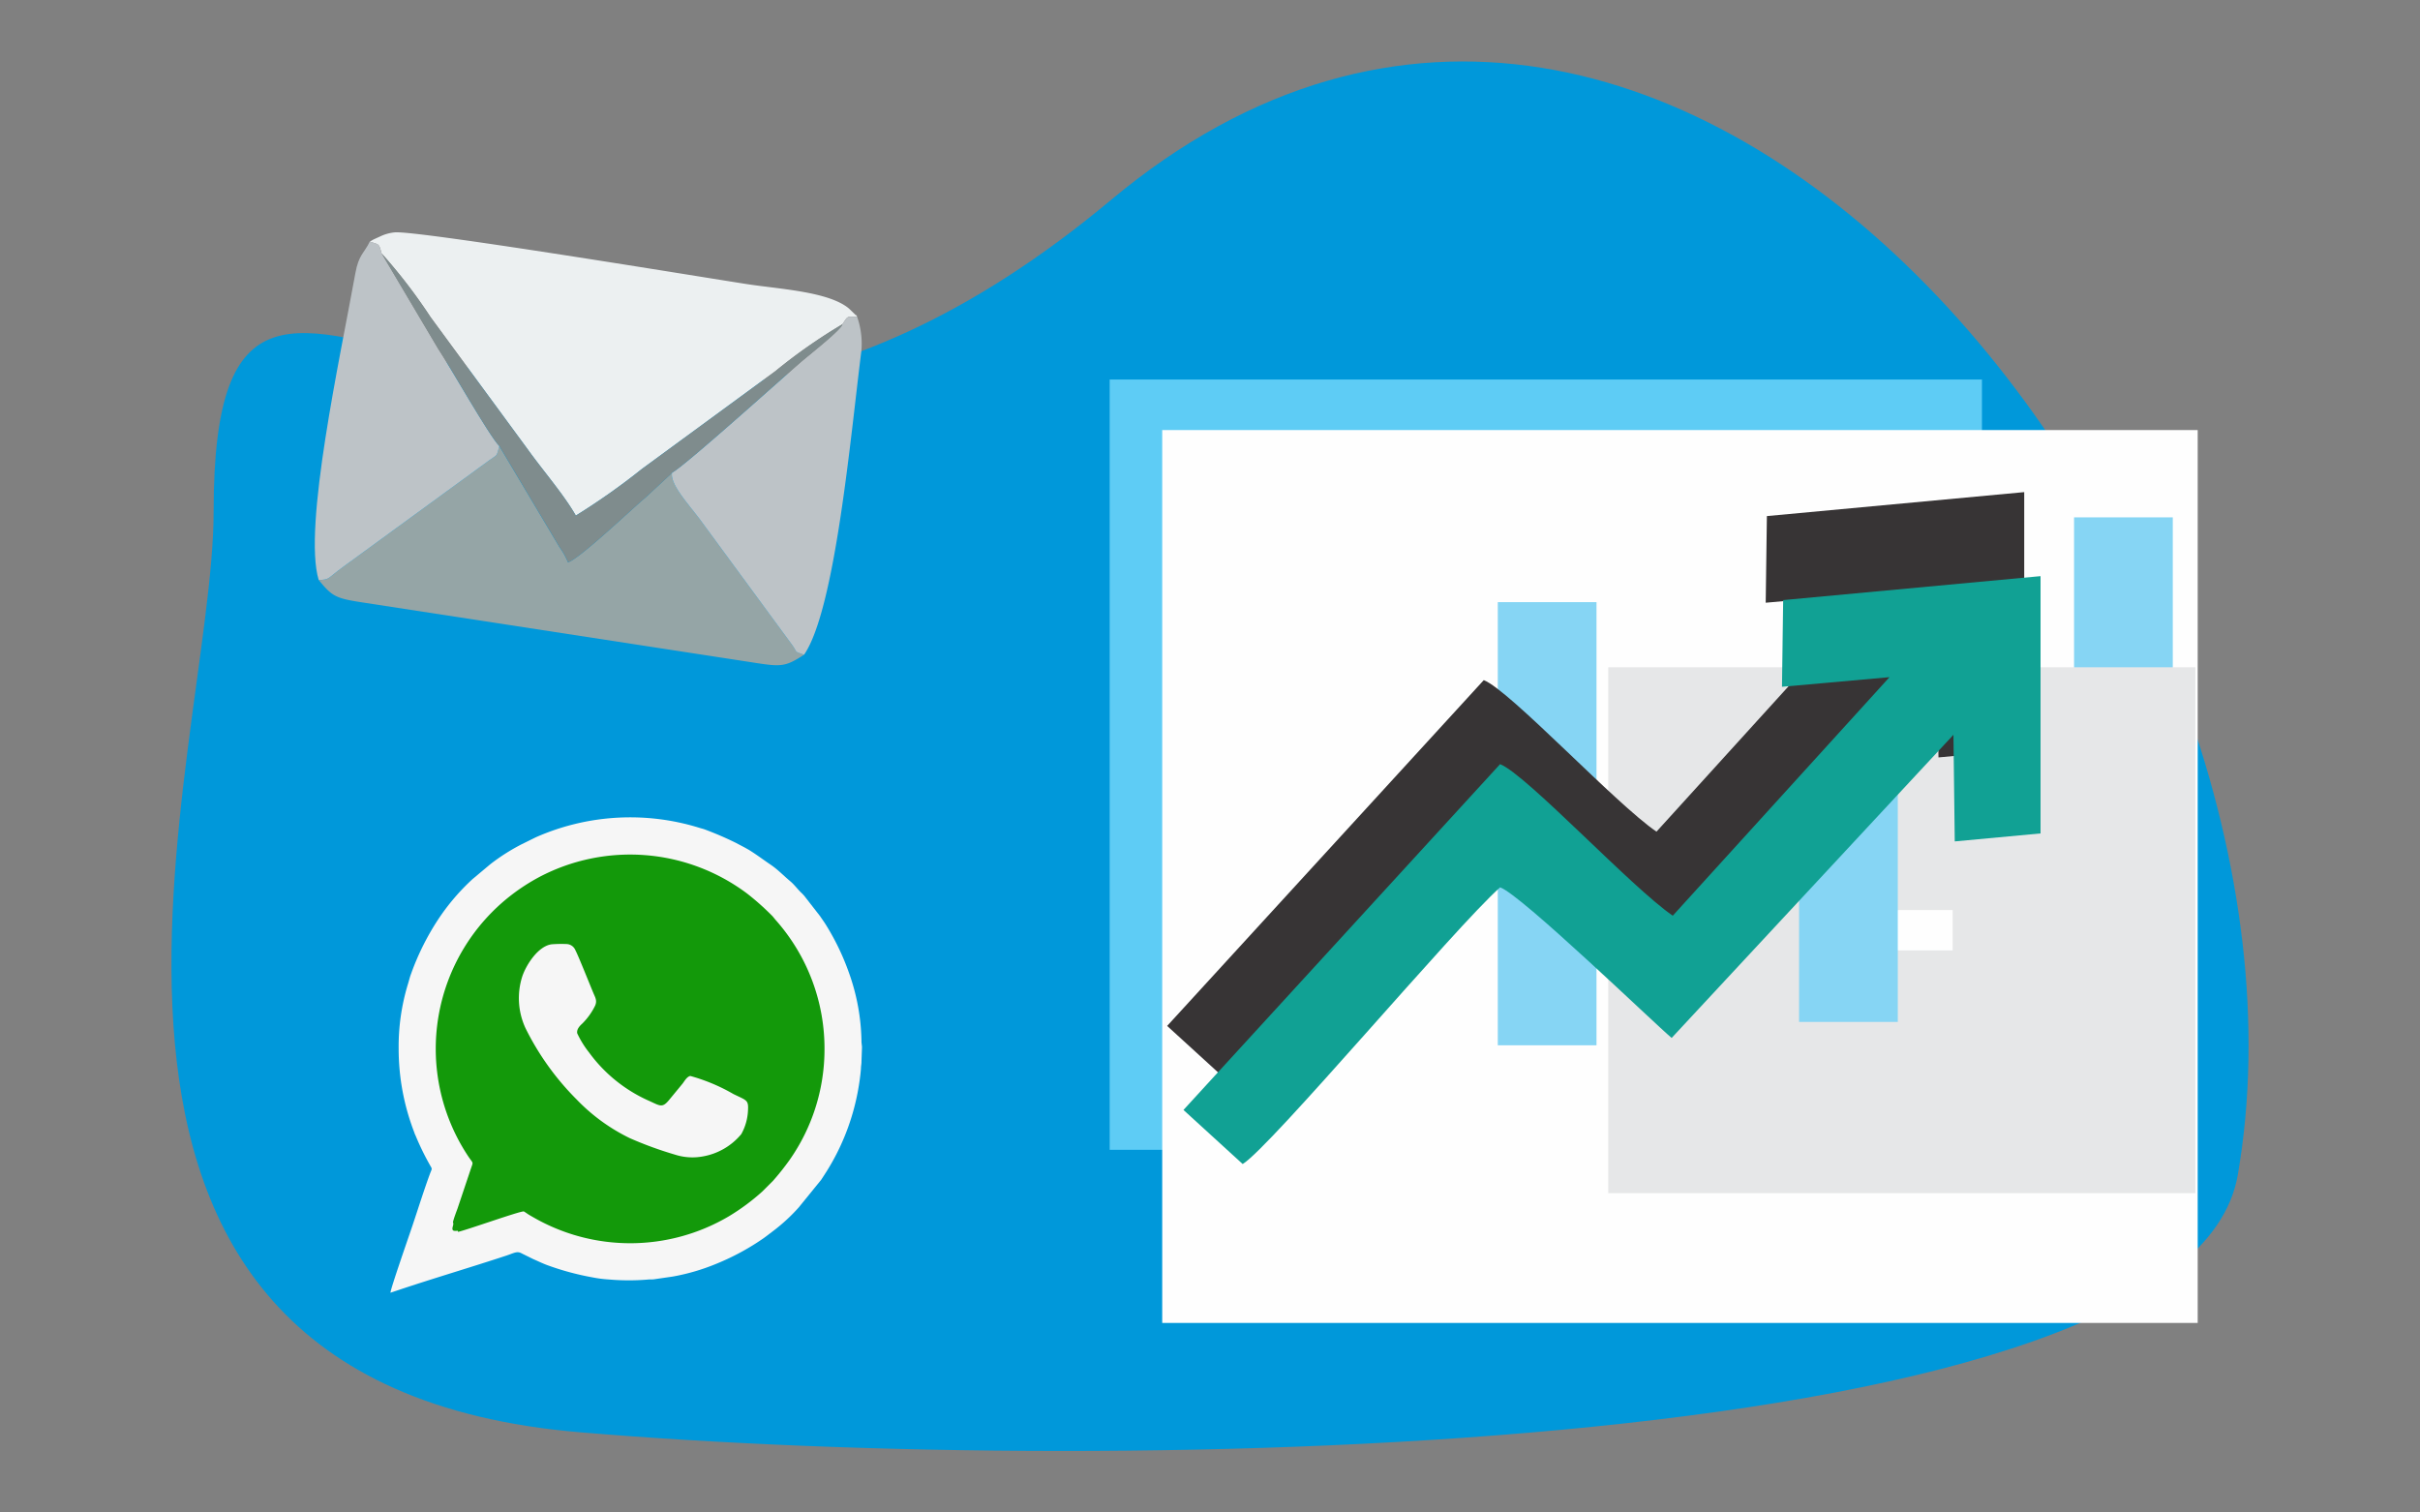 <svg xmlns="http://www.w3.org/2000/svg" width="160" height="100" viewBox="0 0 160 100">
  <rect x="0" y="0" width="160" height="100" fill="#808080" stroke="none"/>
  <g id="Grupo_502" data-name="Grupo 502" transform="translate(-4448 -140)">
    <rect id="Retângulo_405" data-name="Retângulo 405" width="160" height="100" transform="translate(4448 140)" fill="none"/>
    <g id="Grupo_494" data-name="Grupo 494" transform="translate(0.335 0.065)">
      <path id="Caminho_1824" data-name="Caminho 1824" d="M58.944,14.348c37.6-31.414,81.348,24.922,74.5,64.467-3.239,18.705-73.911,20-109.579,17.011C-15.3,92.546-.384,50.825-.384,34.95-.384,4.826,21.339,45.762,58.944,14.348Z" transform="translate(4462.173 138.809)" fill="#0098da"/>
      <g id="_2095901400800" transform="translate(3765.736 -1724.583)">
        <rect id="Retângulo_31" data-name="Retângulo 31" width="57.671" height="50.929" transform="translate(755.296 1889.61)" fill="#5eccf5"/>
        <rect id="Retângulo_32" data-name="Retângulo 32" width="68.461" height="59.034" transform="translate(758.77 1892.952)" fill="#fefefe"/>
        <rect id="Retângulo_33" data-name="Retângulo 33" width="6.527" height="29.3" transform="translate(819.057 1898.723)" fill="#86d5f4"/>
        <rect id="Retângulo_34" data-name="Retângulo 34" width="22.77" height="18.721" transform="translate(796.284 1916.661)" fill="none" stroke="#e6e7e8" stroke-miterlimit="22.926" stroke-width="16.05"/>
        <rect id="Retângulo_35" data-name="Retângulo 35" width="6.527" height="29.3" transform="translate(800.876 1902.784)" fill="#86d5f4"/>
        <rect id="Retângulo_36" data-name="Retângulo 36" width="6.527" height="29.3" transform="translate(780.956 1904.329)" fill="#86d5f4"/>
        <path id="Caminho_860" data-name="Caminho 860" d="M807.534,1921.743l7.106-.636-14.326,15.772c-2.715-1.848-9.683-9.335-11.419-10.019l-20.934,22.863,3.917,3.575c1.8-1.074,14.044-15.652,17.017-18.289,1.35.447,10.151,8.951,11.345,9.953l18.628-20.043.09,7.052,5.669-.528V1914.43l-17.014,1.584-.078,5.729Z" transform="translate(-8.865 -17.375)" fill="#373435" fill-rule="evenodd"/>
        <path id="Caminho_861" data-name="Caminho 861" d="M811.131,1940.266l7.109-.636L803.911,1955.4c-2.712-1.848-9.68-9.338-11.417-10.019l-20.934,22.863,3.914,3.575c1.8-1.074,14.047-15.655,17.02-18.292,1.347.447,10.151,8.954,11.342,9.956l18.631-20.043.087,7.049,5.672-.528V1932.95l-17.017,1.584-.078,5.732Z" transform="translate(-11.385 -30.34)" fill="#11a194" fill-rule="evenodd"/>
      </g>
      <g id="Grupo_486" data-name="Grupo 486" transform="translate(2644.762 -2099.844)">
        <path id="Caminho_1117" data-name="Caminho 1117" d="M1829.26,2309.121a15.351,15.351,0,0,0,1.033,5.527c.014.039.02.062.034.1s.028.059.053.115a17.5,17.5,0,0,0,.979,2c.129.217.1.191-.009.47-.36.962-.819,2.409-1.162,3.436-.265.793-1.469,4.229-1.469,4.48l.456-.152c2.384-.8,4.806-1.511,7.2-2.3.509-.169.712-.318,1.007-.155l.791.391c.307.129.552.256.872.377a17.869,17.869,0,0,0,3.005.819,7.978,7.978,0,0,0,1.106.144,15.108,15.108,0,0,0,2.547.008c.152-.02.3,0,.45-.022l1.238-.18a13.946,13.946,0,0,0,2.924-.864,16.05,16.05,0,0,0,3.107-1.694l.54-.408a11.908,11.908,0,0,0,1.747-1.6l1.486-1.829c.132-.2.242-.374.371-.574a15.152,15.152,0,0,0,1.947-4.75,15.707,15.707,0,0,0,.273-1.618c.017-.163.034-.3.04-.436.006-.2.034-.253.034-.436l.034-.951c-.006-.175-.036-.228-.034-.436a14.021,14.021,0,0,0-.8-4.41,16.179,16.179,0,0,0-1.539-3.228c-.129-.211-.259-.383-.394-.588l-1.036-1.331a2.71,2.71,0,0,0-.231-.242c-.245-.239-.445-.521-.712-.743-.428-.357-.816-.768-1.281-1.083s-.926-.661-1.407-.962c-.1-.062-.191-.107-.3-.172l-.619-.326a21.681,21.681,0,0,0-2.009-.867c-.129-.051-.242-.073-.36-.11a15.43,15.43,0,0,0-10.862.625l-.951.47a13.249,13.249,0,0,0-2.043,1.306l-1.176.985a14.449,14.449,0,0,0-2.122,2.445,16.872,16.872,0,0,0-1.936,3.81c-.093.242-.141.475-.222.726A14.207,14.207,0,0,0,1829.26,2309.121Z" fill="#f6f6f6" fill-rule="evenodd"/>
        <path id="Caminho_1118" data-name="Caminho 1118" d="M1840.5,2326.875c.068.146-.031.287-.034.414-.006.205.158.16.363.16v.068c.419-.062,4.193-1.416,4.359-1.348.048.02.239.155.287.186.107.068.177.107.3.177a12.831,12.831,0,0,0,12.964-.042,14.311,14.311,0,0,0,2.215-1.641l.709-.709a16.938,16.938,0,0,0,1.095-1.379,12.732,12.732,0,0,0,2.307-7.212,12.8,12.8,0,0,0-3.233-8.656c-.1-.113-.152-.2-.267-.31a17.228,17.228,0,0,0-1.593-1.416,12.89,12.89,0,0,0-13.783-1.1,13.287,13.287,0,0,0-1.79,1.154,12.837,12.837,0,0,0-2.89,17.3c.335.5.343.338.186.793l-.892,2.659C1840.7,2326.25,1840.565,2326.607,1840.5,2326.875Z" transform="translate(-7.65 -6.292)" fill="#13990a" fill-rule="evenodd"/>
        <path id="Caminho_1119" data-name="Caminho 1119" d="M1861.047,2323.6c-.889.107-1.688,1.345-1.95,2.127a4.718,4.718,0,0,0,.205,3.4,17.8,17.8,0,0,0,3.385,4.728,12.366,12.366,0,0,0,3.523,2.564,24.564,24.564,0,0,0,2.977,1.086,3.759,3.759,0,0,0,1.812.127,4.251,4.251,0,0,0,2.578-1.48,3.511,3.511,0,0,0,.445-1.587c.037-.684-.093-.636-.968-1.066a12.067,12.067,0,0,0-2.848-1.193c-.225.045-.377.332-.51.506l-.917,1.112c-.445.526-.591.341-1.359,0a9.826,9.826,0,0,1-3.917-3.186,6.31,6.31,0,0,1-.774-1.255c-.051-.3.225-.535.349-.653a4.326,4.326,0,0,0,.842-1.187c.132-.318.006-.521-.11-.793-.234-.552-1.007-2.5-1.2-2.856a.653.653,0,0,0-.594-.411,8.416,8.416,0,0,0-.968.017Z" transform="translate(-21.664 -21.388)" fill="#f6f6f6" fill-rule="evenodd"/>
      </g>
      <g id="Grupo_487" data-name="Grupo 487" transform="translate(-632.037 671.191)">
        <path id="Caminho_60" data-name="Caminho 60" d="M479.66,2647.421c.652.223.591.1.782.782a35.362,35.362,0,0,1,3.233,4.208l6.4,8.711c.975,1.367,2.414,3.026,3.207,4.415a45,45,0,0,0,4.365-3.08l8.812-6.458a36.051,36.051,0,0,1,4.444-3.111c.4-.575.254-.5.978-.509-.026-.037-.069-.13-.09-.1l-.451-.435c-1.336-1.121-4.59-1.283-6.726-1.611-2.539-.39-21.969-3.594-23.332-3.421a2.9,2.9,0,0,0-.835.22l-.549.252c-.034.018-.09.053-.117.069s-.082.042-.119.069Z" transform="translate(4624.49 -3162.702)" fill="#ecf0f1" fill-rule="evenodd"/>
        <path id="Caminho_61" data-name="Caminho 61" d="M466.91,2708.991c.917,1.121,1.14,1.217,2.979,1.5l25.661,3.946c1.921.3,2.178.328,3.456-.506-.729-.252-.384-.1-.806-.663l-5.981-8.141c-.787-1.081-2.088-2.425-1.945-3.23-.034.034-.074.085-.1.111l-1.659,1.54c-.782.639-4.389,4.084-5.123,4.278a4.924,4.924,0,0,0-.559-1l-3.978-6.681c-.217.744-.085.514-.668.938l-9.657,7.044c-1.092.79-.861.848-1.622.869Z" transform="translate(4633.861 -3201.903)" fill="#95a5a6" fill-rule="evenodd"/>
        <path id="Caminho_62" data-name="Caminho 62" d="M466.2,2671.5c.761-.021.53-.08,1.622-.869l9.657-7.044c.583-.424.451-.193.668-.938-.633-.61-3.278-5.284-4.052-6.44l-3.734-6.3c-.191-.681-.13-.559-.782-.782-.36.758-.729.843-.954,2.091-1,5.544-3.48,16.823-2.425,20.279Z" transform="translate(4634.572 -3164.411)" fill="#bdc3c7" fill-rule="evenodd"/>
        <path id="Caminho_63" data-name="Caminho 63" d="M566.295,2668.349c.008.292-2.133,1.982-2.647,2.419-1.057.9-7.81,6.991-8.608,7.388-.143.806,1.158,2.149,1.945,3.231l5.981,8.141c.421.567.077.411.806.663,2.064-3.019,3.074-14.467,3.784-20.072a5.367,5.367,0,0,0-.284-2.279C566.549,2667.85,566.7,2667.773,566.295,2668.349Z" transform="translate(4569.095 -3178.162)" fill="#bdc3c7" fill-rule="evenodd"/>
        <path id="Caminho_64" data-name="Caminho 64" d="M490.4,2664.817l3.978,6.681a4.93,4.93,0,0,1,.559,1c.734-.194,4.341-3.639,5.123-4.277l1.659-1.54c.024-.027.064-.077.1-.111.8-.4,7.55-6.493,8.608-7.388.514-.437,2.655-2.128,2.647-2.42a36.13,36.13,0,0,0-4.444,3.111l-8.812,6.458a45,45,0,0,1-4.365,3.08c-.792-1.389-2.231-3.048-3.207-4.415l-6.4-8.711a35.382,35.382,0,0,0-3.233-4.208l3.734,6.3c.774,1.155,3.419,5.83,4.052,6.44Z" transform="translate(4622.322 -3166.579)" fill="#7f8c8d" fill-rule="evenodd"/>
        <path id="Caminho_65" data-name="Caminho 65" d="M581.68,2700.062c.5-.761,2.168-4.317,2.573-4.532" transform="translate(4549.506 -3198.514)" fill="none" fill-rule="evenodd"/>
      </g>
    </g>
  </g>
</svg>
